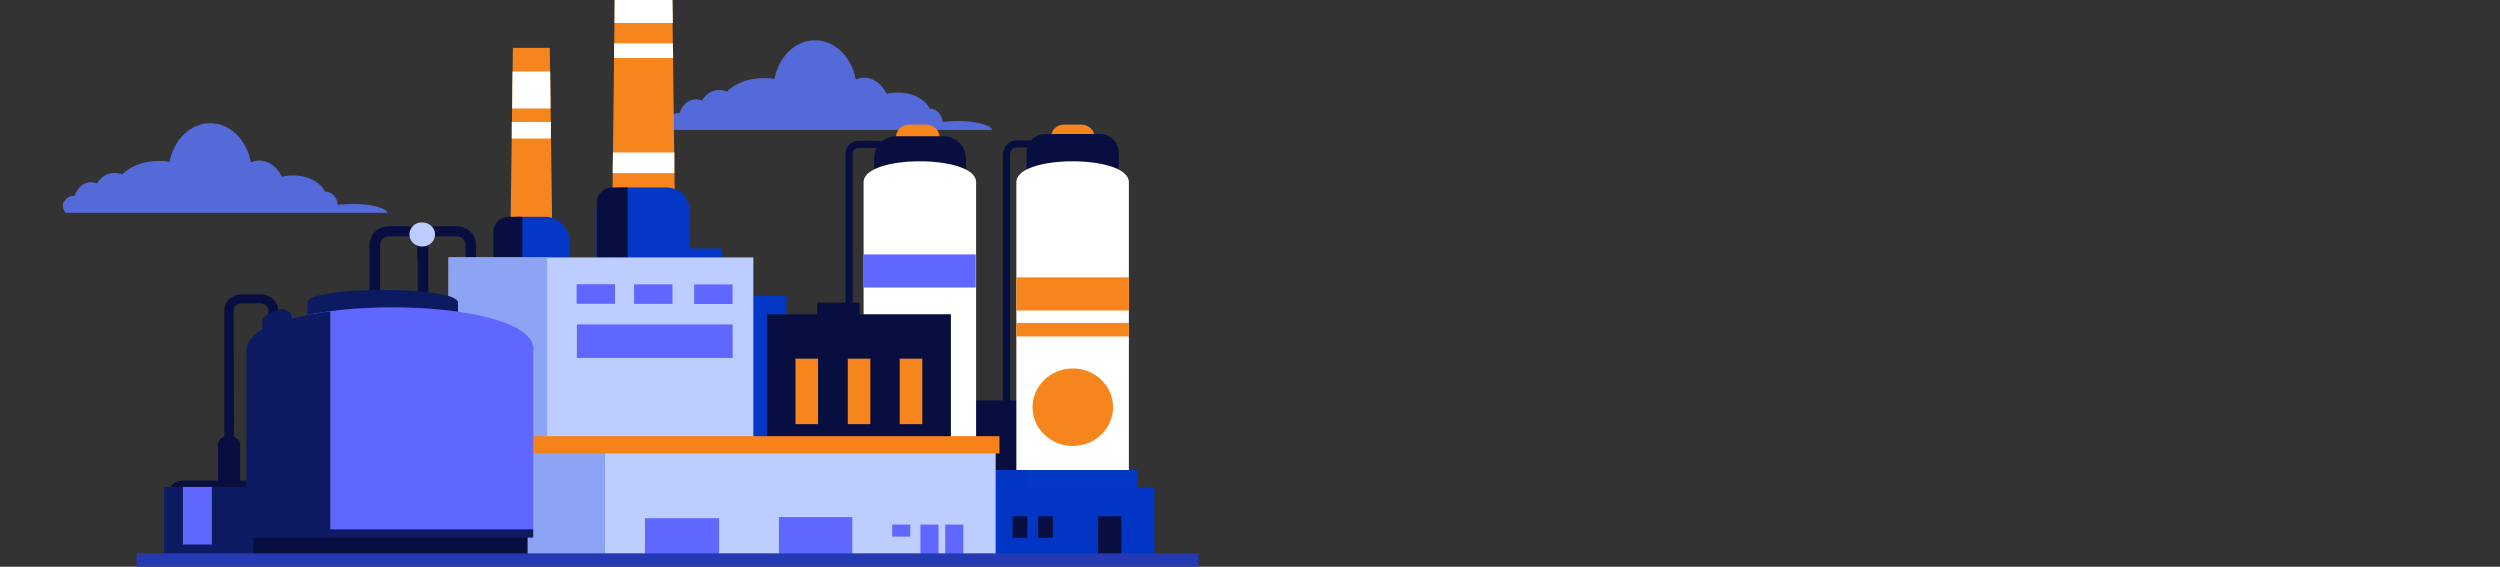 <svg width="1116" height="253" viewBox="0 0 1116 253" fill="none" xmlns="http://www.w3.org/2000/svg">
<rect x="0" y="0" width="1116" height="253" fill="#333333" stroke="none"/>
<g clip-path="url(#clip0_621_367)">
<path d="M63.514 95H173C172.445 92.915 165.787 91.019 157.65 91.019C155.246 91.019 152.841 91.209 150.807 91.398C150.437 87.986 148.033 85.521 145.074 85.521C143.039 81.351 137.491 78.317 130.833 78.317C128.984 78.317 127.319 78.507 125.84 78.886C123.805 74.716 120.106 71.683 115.668 71.683C114.373 71.683 113.079 72.062 111.969 72.441C110.12 62.393 102.722 55 93.845 55C84.968 55 77.57 62.393 75.72 72.251C74.056 71.872 72.391 71.872 70.727 71.872C63.884 71.872 57.966 74.337 54.452 77.938C53.342 77.37 52.233 77.18 50.938 77.18C47.794 77.18 45.02 79.076 43.355 81.919C42.431 81.54 41.506 81.351 40.581 81.351C37.252 81.351 34.478 83.815 33.369 87.417C32.259 87.607 29.933 87.074 28 91.037V91.273C28 92.62 28.442 93.929 29.258 95V95C36.7 95 59.578 95 63.514 95Z" fill="#556AD9"/>
<path d="M333.514 58H443C442.445 55.915 435.787 54.019 427.65 54.019C425.246 54.019 422.841 54.209 420.807 54.398C420.437 50.986 418.033 48.521 415.074 48.521C413.039 44.351 407.491 41.318 400.833 41.318C398.984 41.318 397.319 41.507 395.84 41.886C393.805 37.716 390.106 34.682 385.668 34.682C384.373 34.682 383.079 35.062 381.969 35.441C380.12 25.393 372.722 18 363.845 18C354.967 18 347.57 25.393 345.72 35.251C344.056 34.872 342.391 34.872 340.727 34.872C333.884 34.872 327.966 37.337 324.452 40.938C323.342 40.37 322.233 40.18 320.938 40.18C317.794 40.18 315.02 42.076 313.355 44.919C312.431 44.54 311.506 44.351 310.581 44.351C307.252 44.351 304.478 46.815 303.369 50.417C302.259 50.607 299.933 50.074 298 54.037V54.273C298 55.62 298.442 56.929 299.258 58V58C306.7 58 329.578 58 333.514 58Z" fill="#556AD9"/>
<path d="M322.355 110.889H297.664V123.487H322.355V110.889Z" fill="#0238C5"/>
<path d="M351.078 132.053H332.266V144.65H351.078V132.053Z" fill="#0238C5"/>
<path d="M458.24 178.747H431.533V216.203H458.24V178.747Z" fill="#080F40"/>
<path d="M383.662 135.076H364.85V144.65H383.662V135.076Z" fill="#080F40"/>
<path d="M245.427 21.363H228.967L227.623 122.479H246.771L245.427 21.363Z" fill="#F6851D"/>
<path d="M245.595 31.945H228.799L228.631 48.406H245.763L245.595 31.945Z" fill="white"/>
<path d="M245.931 54.453H228.463V61.844H245.931V54.453Z" fill="white"/>
<path d="M413.56 55.628H405.666C402.475 55.628 399.955 58.147 399.955 61.339V63.69H419.439V61.339C419.439 58.147 416.752 55.628 413.56 55.628Z" fill="#F6851D"/>
<path d="M482.763 55.628H474.869C471.678 55.628 469.158 58.147 469.158 61.339V63.69H488.642V61.339C488.642 58.147 485.955 55.628 482.763 55.628Z" fill="#F6851D"/>
<path d="M450.85 243.246H447.658V69.233C447.658 65.706 450.346 62.683 453.537 62.683H465.295C468.486 62.683 471.173 65.538 471.173 69.233V79.143H467.982V69.233C467.982 67.386 466.806 65.874 465.295 65.874H453.537C452.025 65.874 450.85 67.386 450.85 69.233V243.246Z" fill="#080F40"/>
<path d="M380.639 155.232H377.447V68.561C377.447 65.37 380.135 62.851 383.326 62.851H391.388C394.58 62.851 397.267 65.37 397.267 68.561V76.792H394.076V68.561C394.076 67.05 392.9 66.042 391.388 66.042H383.326C381.814 66.042 380.639 67.218 380.639 68.561V155.232Z" fill="#080F40"/>
<path d="M491.162 59.827H466.471C461.935 59.827 458.24 63.522 458.24 68.058V78.303H499.392V68.058C499.392 63.522 495.697 59.827 491.162 59.827Z" fill="#080F40"/>
<path d="M421.287 60.835H399.955C394.58 60.835 390.213 65.202 390.213 70.577V77.464H431.197V70.577C431.029 65.202 426.662 60.835 421.287 60.835Z" fill="#080F40"/>
<path d="M104.504 245.262H100.137V138.435C100.137 134.572 103.664 131.381 108.031 131.381H116.261C120.629 131.381 124.156 134.572 124.156 138.435V144.65H119.789V138.435C119.789 136.756 118.109 135.412 116.093 135.412H108.031C106.016 135.412 104.336 136.756 104.336 138.435L104.504 245.262Z" fill="#080F40"/>
<path d="M124.492 138.268L119.621 140.283C118.109 140.955 117.102 142.299 117.102 143.978V150.361H130.371V141.963C130.203 139.107 127.18 137.26 124.492 138.268Z" fill="#0C1A62"/>
<path d="M191.174 147.673H186.471V109.209C186.471 104.674 190.334 100.979 195.037 100.979H203.939C208.642 100.979 212.505 104.674 212.505 109.209V116.599H207.802V109.209C207.802 107.193 206.123 105.514 203.939 105.514H195.037C192.853 105.514 191.174 107.193 191.174 109.209V147.673Z" fill="#080F40"/>
<path d="M169.674 147.673H164.971V109.209C164.971 104.674 168.834 100.979 173.537 100.979H182.439C187.142 100.979 191.005 104.674 191.005 109.209V116.599H186.302V109.209C186.302 107.193 184.623 105.514 182.439 105.514H173.537C171.353 105.514 169.674 107.193 169.674 109.209V147.673Z" fill="#080F40"/>
<path d="M503.927 81.327C503.927 68.897 453.705 68.897 453.705 81.327V220.571H503.927V81.327Z" fill="white"/>
<path d="M503.927 144.146H453.705V150.193H503.927V144.146Z" fill="#F6851D"/>
<path d="M503.927 123.822H453.705V138.603H503.927V123.822Z" fill="#F6851D"/>
<path d="M478.9 199.071C488.826 199.071 496.872 191.326 496.872 181.771C496.872 172.216 488.826 164.47 478.9 164.47C468.974 164.47 460.928 172.216 460.928 181.771C460.928 191.326 468.974 199.071 478.9 199.071Z" fill="#F6851D"/>
<path d="M507.958 209.821H439.428V221.746H507.958V209.821Z" fill="#0238C5"/>
<path d="M458.744 209.821H429.854V221.746H458.744V209.821Z" fill="#0136C4"/>
<path d="M299.847 -21.804H274.652L272.973 126.678H301.695L299.847 -21.804Z" fill="#F6851D"/>
<path d="M300.015 -12.398H274.484L274.316 10.277H300.351L300.015 -12.398Z" fill="white"/>
<path d="M300.351 19.347H274.148V25.897H300.519L300.351 19.347Z" fill="white"/>
<path d="M301.023 68.058H273.645L273.477 77.296H301.023V68.058Z" fill="white"/>
<path d="M243.412 96.779H230.982C224.935 96.779 220.064 101.65 220.064 107.697V136.587H254.162V107.697C254.162 101.65 249.291 96.779 243.412 96.779Z" fill="#0238C5"/>
<path d="M233.166 120.63V96.779H227.119C223.256 96.779 220.232 99.803 220.232 103.498V136.419H254.162V120.462H233.166V120.63Z" fill="#080F40"/>
<path d="M297.328 83.679H277.172C271.125 83.679 266.254 88.55 266.254 94.597V130.541H308.077V94.597C308.245 88.55 303.374 83.679 297.328 83.679Z" fill="#0238C5"/>
<path d="M280.195 120.127V83.679H273.308C269.445 83.679 266.422 86.702 266.422 90.397V130.541H308.245V120.127H280.195V120.127Z" fill="#080F40"/>
<path d="M435.732 81.327C435.732 68.897 385.51 68.897 385.51 81.327V220.571H435.732V81.327Z" fill="white"/>
<path d="M435.564 113.576H385.342V128.357H435.564V113.576Z" fill="#6067FF"/>
<path d="M103.832 195.04H100.641C98.793 195.04 97.281 196.552 97.281 198.399V222.586C97.281 224.434 98.793 225.946 100.641 225.946H103.832C105.68 225.946 107.191 224.434 107.191 222.586V198.399C107.191 196.552 105.68 195.04 103.832 195.04Z" fill="#080F40"/>
<path d="M110.214 214.524H81.324C77.797 214.524 75.109 217.379 75.109 220.739V239.047C75.109 242.574 77.965 245.262 81.324 245.262H110.214C113.742 245.262 116.429 242.406 116.429 239.047V220.739C116.429 217.211 113.574 214.524 110.214 214.524Z" fill="#080F40"/>
<path d="M117.941 217.379H90.562V247.445H117.941V217.379Z" fill="#0D1B63"/>
<path d="M94.594 217.379H80.484V247.445H94.594V217.379Z" fill="#6067FF"/>
<path d="M99.296 243.078H78.637V249.461H99.296V243.078Z" fill="#0D1B63"/>
<path d="M81.66 217.379H73.262V247.445H81.66V217.379Z" fill="#0D1B63"/>
<path d="M515.348 217.379H397.436V247.445H515.348V217.379Z" fill="#0136C4"/>
<path d="M469.998 230.481H463.447V240.055H469.998V230.481Z" fill="#080F40"/>
<path d="M458.576 230.481H452.025V240.055H458.576V230.481Z" fill="#080F40"/>
<path d="M500.566 230.481H490.152V247.446H500.566V230.481Z" fill="#080F40"/>
<path d="M447.994 217.379H422.631V247.445H447.994V217.379Z" fill="#0238C5"/>
<path d="M424.478 140.283H288.426V247.446H424.478V140.283Z" fill="#080F40"/>
<path d="M342.343 138.267H323.531V247.445H342.343V138.267Z" fill="#0238C5"/>
<path d="M336.297 114.92H200.244V247.277H336.297V114.92Z" fill="#BECDFF"/>
<path d="M244.251 114.92H200.244V247.277H244.251V114.92Z" fill="#8DA3F3"/>
<path d="M444.467 195.88H233.334V247.445H444.467V195.88Z" fill="#BECDFF"/>
<path d="M270.118 195.88H198.732V247.445H270.118V195.88Z" fill="#8DA3F3"/>
<path d="M235.518 230.985H113.238V248.453H235.518V230.985Z" fill="#080F40"/>
<path d="M168.499 230.985H113.238V248.453H168.499V230.985Z" fill="#080F40"/>
<path d="M380.472 230.817H347.719V247.781H380.472V230.817Z" fill="#6067FF"/>
<path d="M430.021 234.176H421.959V247.445H430.021V234.176Z" fill="#6067FF"/>
<path d="M418.935 234.176H410.873V247.445H418.935V234.176Z" fill="#6067FF"/>
<path d="M406.338 234.176H398.275V239.551H406.338V234.176Z" fill="#6067FF"/>
<path d="M321.011 231.321H287.922V247.446H321.011V231.321Z" fill="#6067FF"/>
<path d="M204.442 135.076C204.442 127.518 137.256 127.518 137.256 135.076V142.299H204.442V135.076Z" fill="#0C1A62"/>
<path d="M446.145 194.704H234.172V202.431H446.145V194.704Z" fill="#F68219"/>
<path d="M238.205 156.072C238.205 130.877 111.895 130.877 111.895 156.072L110.551 239.719H238.037V156.072H238.205Z" fill="#6067FF"/>
<path d="M147.439 236.471V139C126.358 141.521 110 147.403 110 156.309V240H238V236.303H147.439V236.471Z" fill="#0D1B63"/>
<path d="M535 247H61V254H535V247Z" fill="#2539B2"/>
<path d="M274.541 135.61V126.875H257.408V135.61H274.541Z" fill="#6067FF"/>
<path d="M300.184 135.665V126.931H283.051V135.665H300.184Z" fill="#6067FF"/>
<path d="M327.02 135.704V126.97H309.887V135.704H327.02Z" fill="#6067FF"/>
<path d="M411.713 160.103H401.635V189.329H411.713V160.103Z" fill="#F6851D"/>
<path d="M388.533 160.103H378.455V189.329H388.533V160.103Z" fill="#F6851D"/>
<path d="M365.185 160.103H355.107V189.329H365.185V160.103Z" fill="#F6851D"/>
<path d="M327.057 144.818H257.52V159.767H327.057V144.818Z" fill="#6067FF"/>
<path d="M182.775 104.674C182.775 107.697 185.295 110.049 188.486 110.049C191.678 110.049 194.197 107.697 194.197 104.674C194.197 101.65 191.678 99.299 188.486 99.299C185.295 99.131 182.775 101.65 182.775 104.674Z" fill="#BECDFF"/>
</g>
<defs>
<clipPath id="clip0_621_367">
<rect width="1115.5" height="253" fill="white"/>
</clipPath>
</defs>
</svg>

